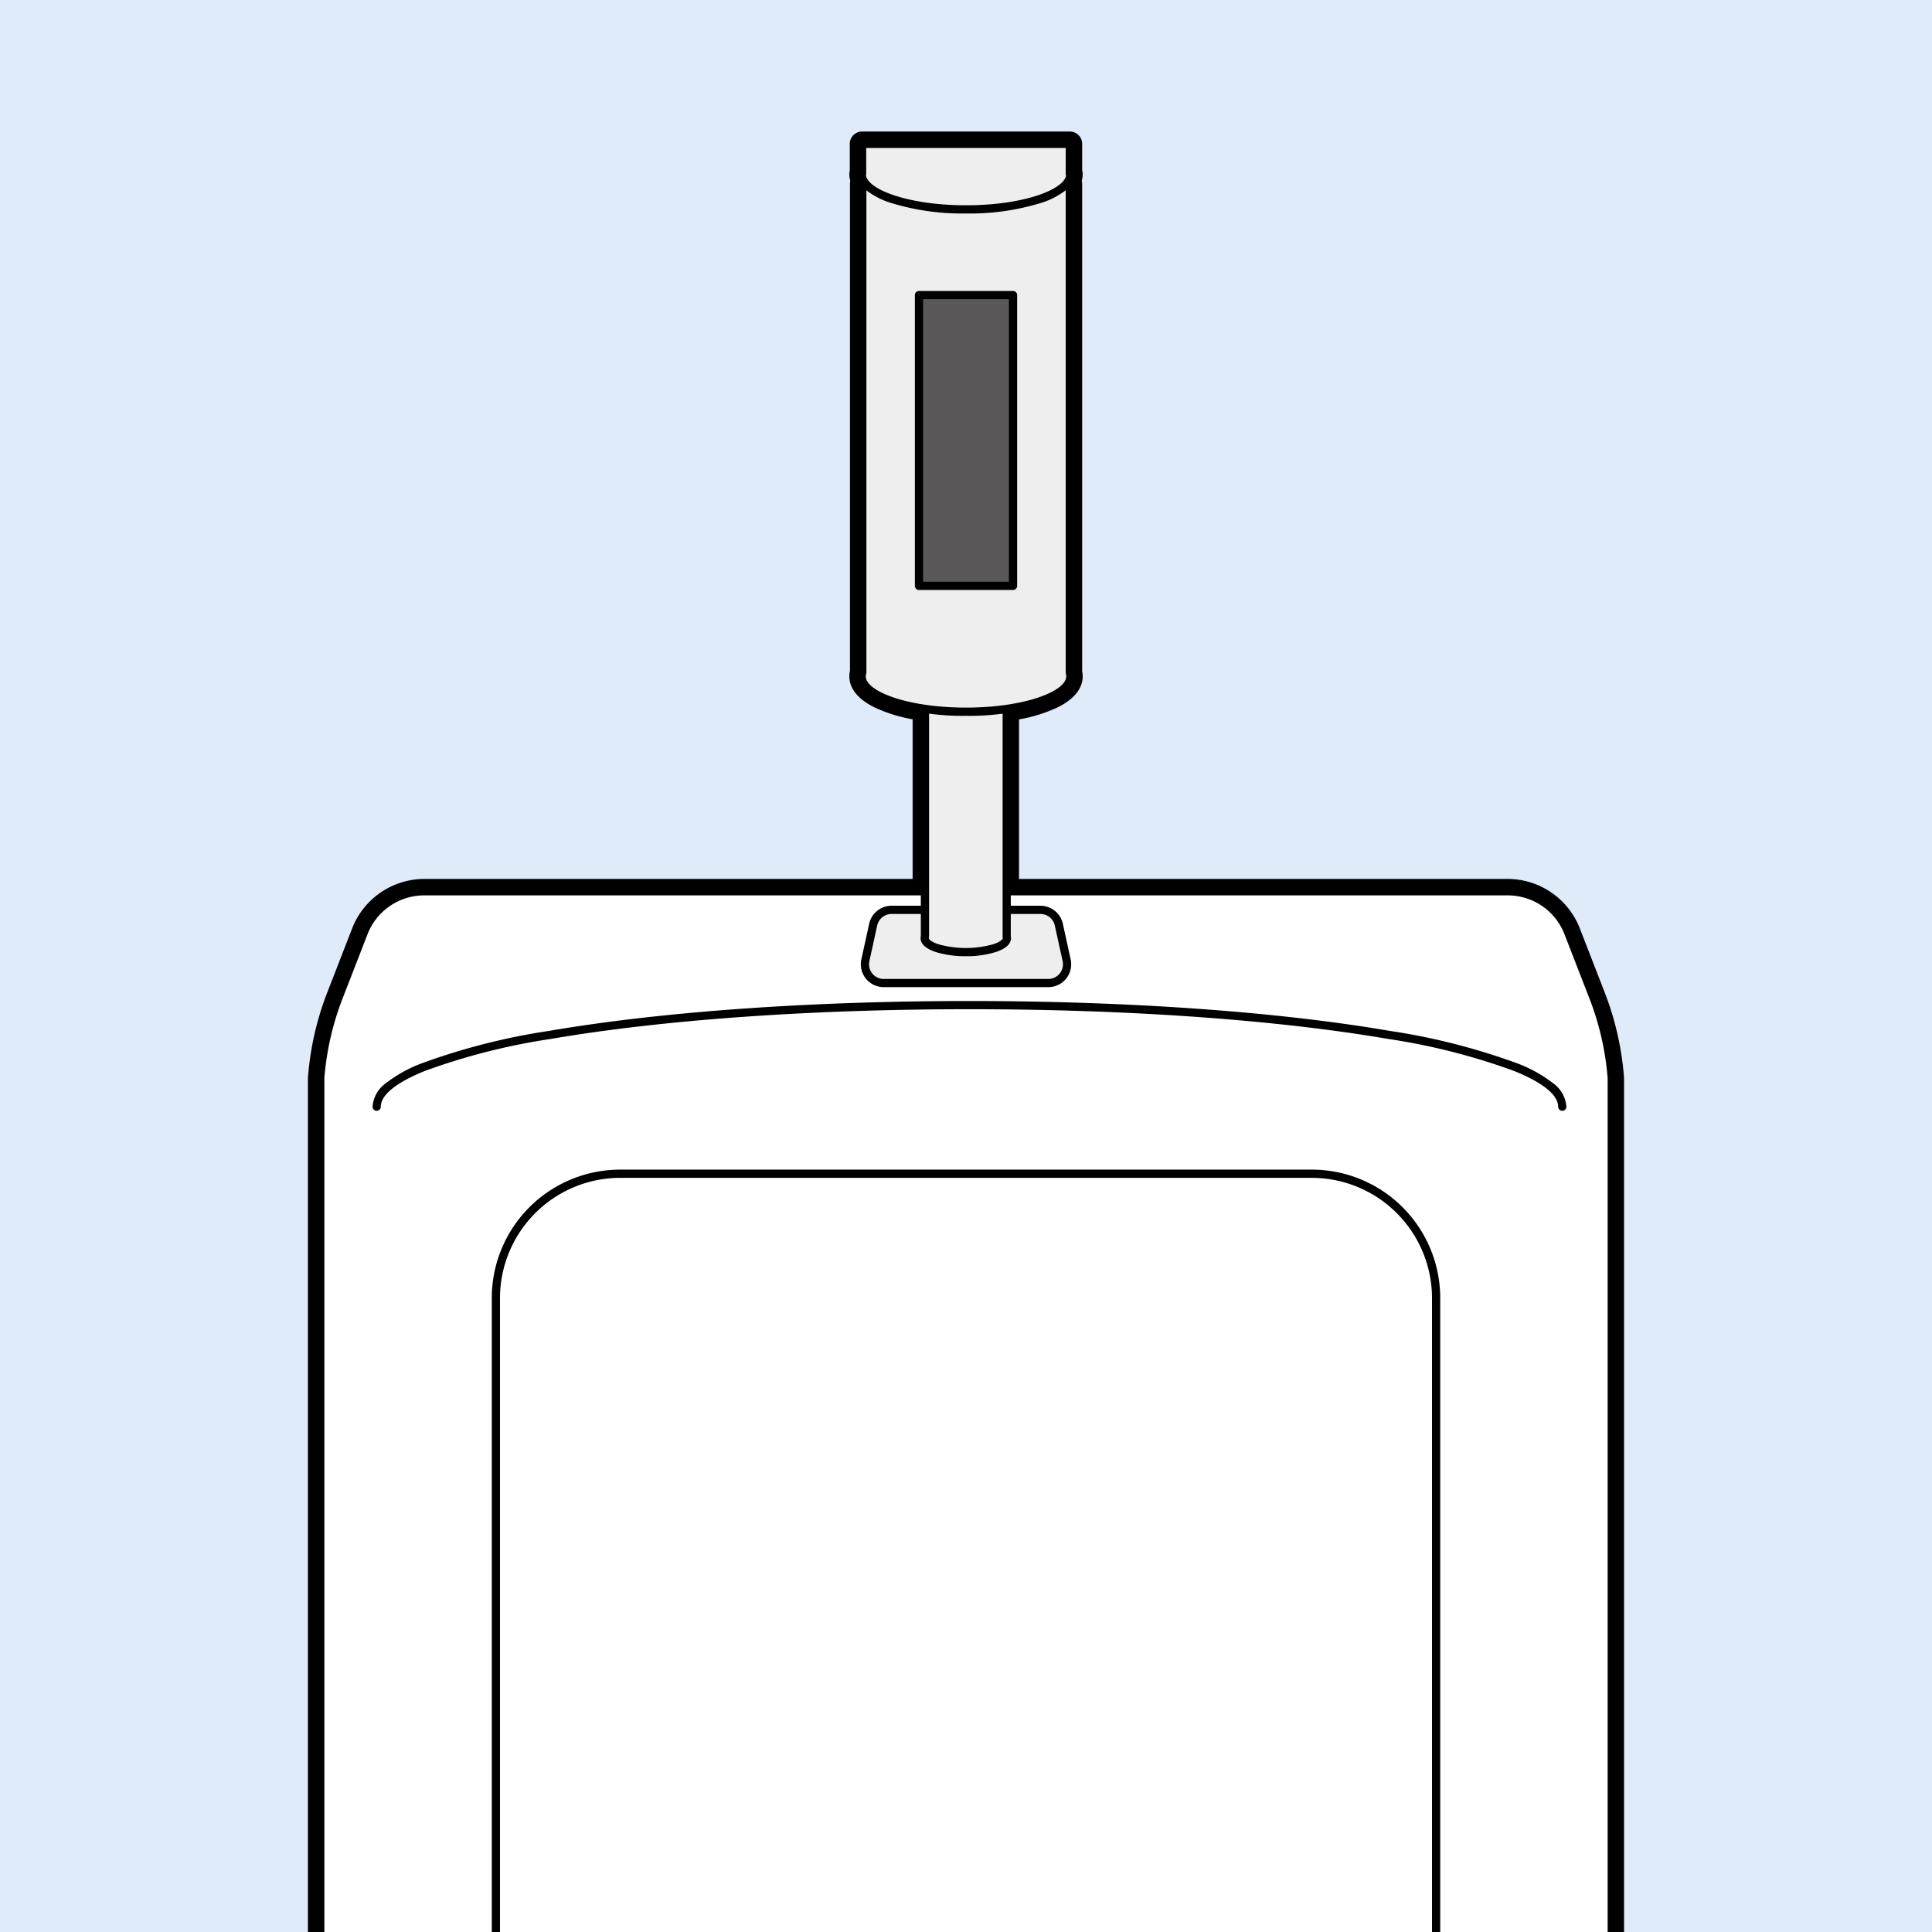 <svg xmlns="http://www.w3.org/2000/svg" xmlns:xlink="http://www.w3.org/1999/xlink" width="235" height="235" viewBox="0 0 235 235"><defs><clipPath id="a"><rect width="235" height="235" transform="translate(140 5201.375)" fill="#fff" stroke="#707070" stroke-width="1"/></clipPath><clipPath id="b"><rect width="160.09" height="260.065" fill="none"/></clipPath></defs><g transform="translate(-140 -5201.375)"><rect width="235" height="235" transform="translate(140 5201.375)" fill="#dfebf8"/><g clip-path="url(#a)"><g transform="translate(177.455 5217.375)"><g clip-path="url(#b)"><path d="M67.408,0H92.674a1.5,1.5,0,0,1,1.5,1.5V4.727a1.5,1.5,0,0,1,.065.438,2.964,2.964,0,0,1-.114.814,1.5,1.5,0,0,1,.049.38V65.652a2.994,2.994,0,0,1,.065.616c0,1.023-.519,2.5-2.993,3.745a18.44,18.44,0,0,1-4.753,1.49V90.909h59.418a9.443,9.443,0,0,1,8.8,6.026l3.176,8.177a36.118,36.118,0,0,1,2.2,10.016V250.521a9.555,9.555,0,0,1-9.544,9.544h-141A9.555,9.555,0,0,1,0,250.521V115.128a36.117,36.117,0,0,1,2.2-10.016l3.176-8.177a9.442,9.442,0,0,1,8.8-6.026H73.552V71.493A18.339,18.339,0,0,1,68.83,70c-2.46-1.24-2.977-2.716-2.977-3.736a2.945,2.945,0,0,1,.079-.671V6.359a1.5,1.5,0,0,1,.042-.354,2.971,2.971,0,0,1-.121-.84,1.5,1.5,0,0,1,.055-.4V1.5A1.5,1.5,0,0,1,67.408,0ZM91.174,3H68.908V5.165q0,.048,0,.095a1.2,1.2,0,0,0,.1.128,1.5,1.5,0,0,1-.069,2.019V65.8a1.5,1.5,0,0,1-.073.463l0,.015c.023.1.321.562,1.426,1.1a17.869,17.869,0,0,0,4.987,1.364,1.5,1.5,0,0,1,1.284,1.484V92.409a1.5,1.5,0,0,1-1.5,1.5H14.18a6.4,6.4,0,0,0-6.007,4.112L5,106.2a33.439,33.439,0,0,0-2,8.93V250.521a6.551,6.551,0,0,0,6.544,6.544h141a6.551,6.551,0,0,0,6.544-6.544V115.128a33.44,33.44,0,0,0-2-8.93l-3.176-8.177a6.4,6.4,0,0,0-6.007-4.112H84.993a1.5,1.5,0,0,1-1.5-1.5V70.231a1.5,1.5,0,0,1,1.287-1.485A17.973,17.973,0,0,0,89.8,67.382c1.132-.548,1.424-1.016,1.44-1.111,0,0,0-.008,0-.015a1.5,1.5,0,0,1-.061-.423V7.421a1.5,1.5,0,0,1-.084-2.034,1.262,1.262,0,0,0,.088-.115q0-.053,0-.108Z"/><path d="M156.492,105.655l-3.176-8.177a7.942,7.942,0,0,0-7.4-5.068H14.18a7.942,7.942,0,0,0-7.405,5.068L3.6,105.655a34.609,34.609,0,0,0-2.1,9.473V250.521a8.045,8.045,0,0,0,8.044,8.044h141a8.045,8.045,0,0,0,8.044-8.044V115.128a34.609,34.609,0,0,0-2.1-9.473" fill="#fff"/><path d="M14.18,91.91H145.911a8.442,8.442,0,0,1,7.871,5.387l3.176,8.177a34.894,34.894,0,0,1,2.133,9.654V250.521a8.554,8.554,0,0,1-8.544,8.544h-141A8.554,8.554,0,0,1,1,250.521V115.128a34.893,34.893,0,0,1,2.133-9.654L6.309,97.3A8.442,8.442,0,0,1,14.18,91.91ZM150.547,258.065a7.553,7.553,0,0,0,7.544-7.544V115.128a34.285,34.285,0,0,0-2.065-9.292l-3.176-8.177a7.4,7.4,0,0,0-6.939-4.749H14.18a7.4,7.4,0,0,0-6.939,4.749l-3.176,8.177A34.285,34.285,0,0,0,2,115.128V250.521a7.553,7.553,0,0,0,7.544,7.544Z"/><path d="M15.127-.5H99.239a15.627,15.627,0,0,1,15.627,15.627V116.5a15.627,15.627,0,0,1-15.627,15.627H15.127A15.627,15.627,0,0,1-.5,116.5V15.127A15.627,15.627,0,0,1,15.127-.5ZM99.239,131.128A14.644,14.644,0,0,0,113.866,116.5V15.127A14.644,14.644,0,0,0,99.239.5H15.127A14.644,14.644,0,0,0,.5,15.127V116.5a14.644,14.644,0,0,0,14.627,14.627Z" transform="translate(22.862 126.768)"/><path d="M152.571,119.113a.5.5,0,0,1-.5-.5c0-1.424-1.852-2.926-5.354-4.345a78.1,78.1,0,0,0-15.35-3.9c-13.593-2.329-31.671-3.611-50.9-3.611s-37.312,1.282-50.9,3.611a78.093,78.093,0,0,0-15.35,3.9c-3.5,1.419-5.354,2.921-5.354,4.345a.5.5,0,0,1-1,0A3.849,3.849,0,0,1,9.5,115.74a16.559,16.559,0,0,1,4.335-2.4,79.03,79.03,0,0,1,15.557-3.956c13.647-2.338,31.785-3.625,51.073-3.625s37.426,1.288,51.073,3.625a79.032,79.032,0,0,1,15.557,3.956,16.56,16.56,0,0,1,4.335,2.4,3.849,3.849,0,0,1,1.644,2.873A.5.5,0,0,1,152.571,119.113Z"/><path d="M90.058,103.572H70.033A2.282,2.282,0,0,1,67.8,100.8l.951-4.34a2.281,2.281,0,0,1,2.229-1.793H89.107a2.281,2.281,0,0,1,2.229,1.793l.951,4.34a2.282,2.282,0,0,1-2.229,2.77" fill="#eeeeef"/><path d="M90.058,104.072H70.033a2.782,2.782,0,0,1-2.717-3.377l.951-4.34a2.8,2.8,0,0,1,2.717-2.186H89.107a2.8,2.8,0,0,1,2.717,2.186l.951,4.34a2.782,2.782,0,0,1-2.717,3.377Zm-19.074-8.9a1.792,1.792,0,0,0-1.741,1.4l-.951,4.34a1.782,1.782,0,0,0,1.741,2.163H90.058a1.782,1.782,0,0,0,1.741-2.163l-.951-4.34a1.792,1.792,0,0,0-1.741-1.4Z"/><path d="M84.993,97.941V66.532H75.052v31.4a.613.613,0,0,0-.031.185c0,.936,2.238,1.695,5,1.695s5-.759,5-1.695a.6.6,0,0,0-.025-.172" fill="#eeeeef"/><path d="M80.02,100.308a11.95,11.95,0,0,1-3.7-.523c-1.491-.505-1.8-1.188-1.8-1.672a1.065,1.065,0,0,1,.031-.252V66.532a.5.5,0,0,1,.5-.5h9.941a.5.5,0,0,1,.5.5V97.879a1.1,1.1,0,0,1,.025.234c0,.484-.313,1.167-1.8,1.672A11.945,11.945,0,0,1,80.02,100.308ZM75.552,67.032v30.9a.5.5,0,0,1-.023.149.147.147,0,0,0-.008.036c0,.089.207.414,1.125.725a12.344,12.344,0,0,0,6.748,0c.918-.311,1.125-.636,1.125-.725a.1.1,0,0,0,0-.029.5.5,0,0,1-.021-.143V67.032Z"/><path d="M85.07,66.478c0,.936-2.238,1.694-5,1.694s-5-.758-5-1.694,2.238-1.695,5-1.695,5,.759,5,1.695" fill="#fff"/><path d="M80.071,68.672a11.954,11.954,0,0,1-3.694-.522c-1.491-.505-1.8-1.188-1.8-1.672s.313-1.167,1.8-1.672a13.314,13.314,0,0,1,7.39,0c1.491.505,1.8,1.188,1.8,1.672s-.313,1.166-1.8,1.672A11.959,11.959,0,0,1,80.071,68.672Zm0-3.389a10.937,10.937,0,0,0-3.373.47c-.918.311-1.125.636-1.125.725s.207.413,1.124.724a12.357,12.357,0,0,0,6.748,0c.918-.311,1.125-.635,1.125-.724s-.207-.414-1.125-.725A10.941,10.941,0,0,0,80.071,65.283Z"/><path d="M92.674,65.833V6.359H67.431V65.8a1.542,1.542,0,0,0-.078.469c0,2.377,5.682,4.3,12.692,4.3s12.693-1.926,12.693-4.3a1.573,1.573,0,0,0-.064-.434" fill="#eeeeef"/><path d="M80.045,71.07a29.569,29.569,0,0,1-9.135-1.287,9.5,9.5,0,0,1-2.872-1.451,2.683,2.683,0,0,1-1.185-2.065,1.98,1.98,0,0,1,.078-.542V6.359a.5.5,0,0,1,.5-.5H92.674a.5.5,0,0,1,.5.5V65.767a2.049,2.049,0,0,1,.064.5,2.683,2.683,0,0,1-1.185,2.065,9.507,9.507,0,0,1-2.872,1.451A29.574,29.574,0,0,1,80.045,71.07ZM67.931,6.859V65.8a.5.5,0,0,1-.024.152,1.042,1.042,0,0,0-.054.317c0,1.8,5.007,3.8,12.192,3.8s12.193-2,12.193-3.8a1.08,1.08,0,0,0-.045-.3.5.5,0,0,1-.019-.138V6.859Z"/><path d="M92.674,5.166V1.5H67.407V5.166h-.054c0,2.376,5.682,4.3,12.692,4.3s12.693-1.927,12.693-4.3Z" fill="#eeeeef"/><path d="M67.407,1H92.674a.5.5,0,0,1,.5.5v3.42a.5.5,0,0,1,.064.245,2.683,2.683,0,0,1-1.185,2.065,9.51,9.51,0,0,1-2.872,1.451,29.569,29.569,0,0,1-9.136,1.287A29.565,29.565,0,0,1,70.91,8.682a9.508,9.508,0,0,1-2.872-1.451,2.683,2.683,0,0,1-1.185-2.065.5.5,0,0,1,.054-.226V1.5A.5.5,0,0,1,67.407,1ZM92.174,2H67.907V5.166a.5.5,0,0,1-.036.187C68.2,7.1,73.108,8.969,80.045,8.969c6.916,0,11.814-1.857,12.172-3.6a.5.5,0,0,1-.043-.2Z"/><rect width="11.439" height="35.37" transform="translate(74.326 19.891)" fill="#595757"/><path d="M0-.5H11.439a.5.5,0,0,1,.5.5V35.37a.5.5,0,0,1-.5.5H0a.5.5,0,0,1-.5-.5V0A.5.5,0,0,1,0-.5ZM10.939.5H.5V34.87H10.939Z" transform="translate(74.326 19.891)"/></g></g></g></g></svg>